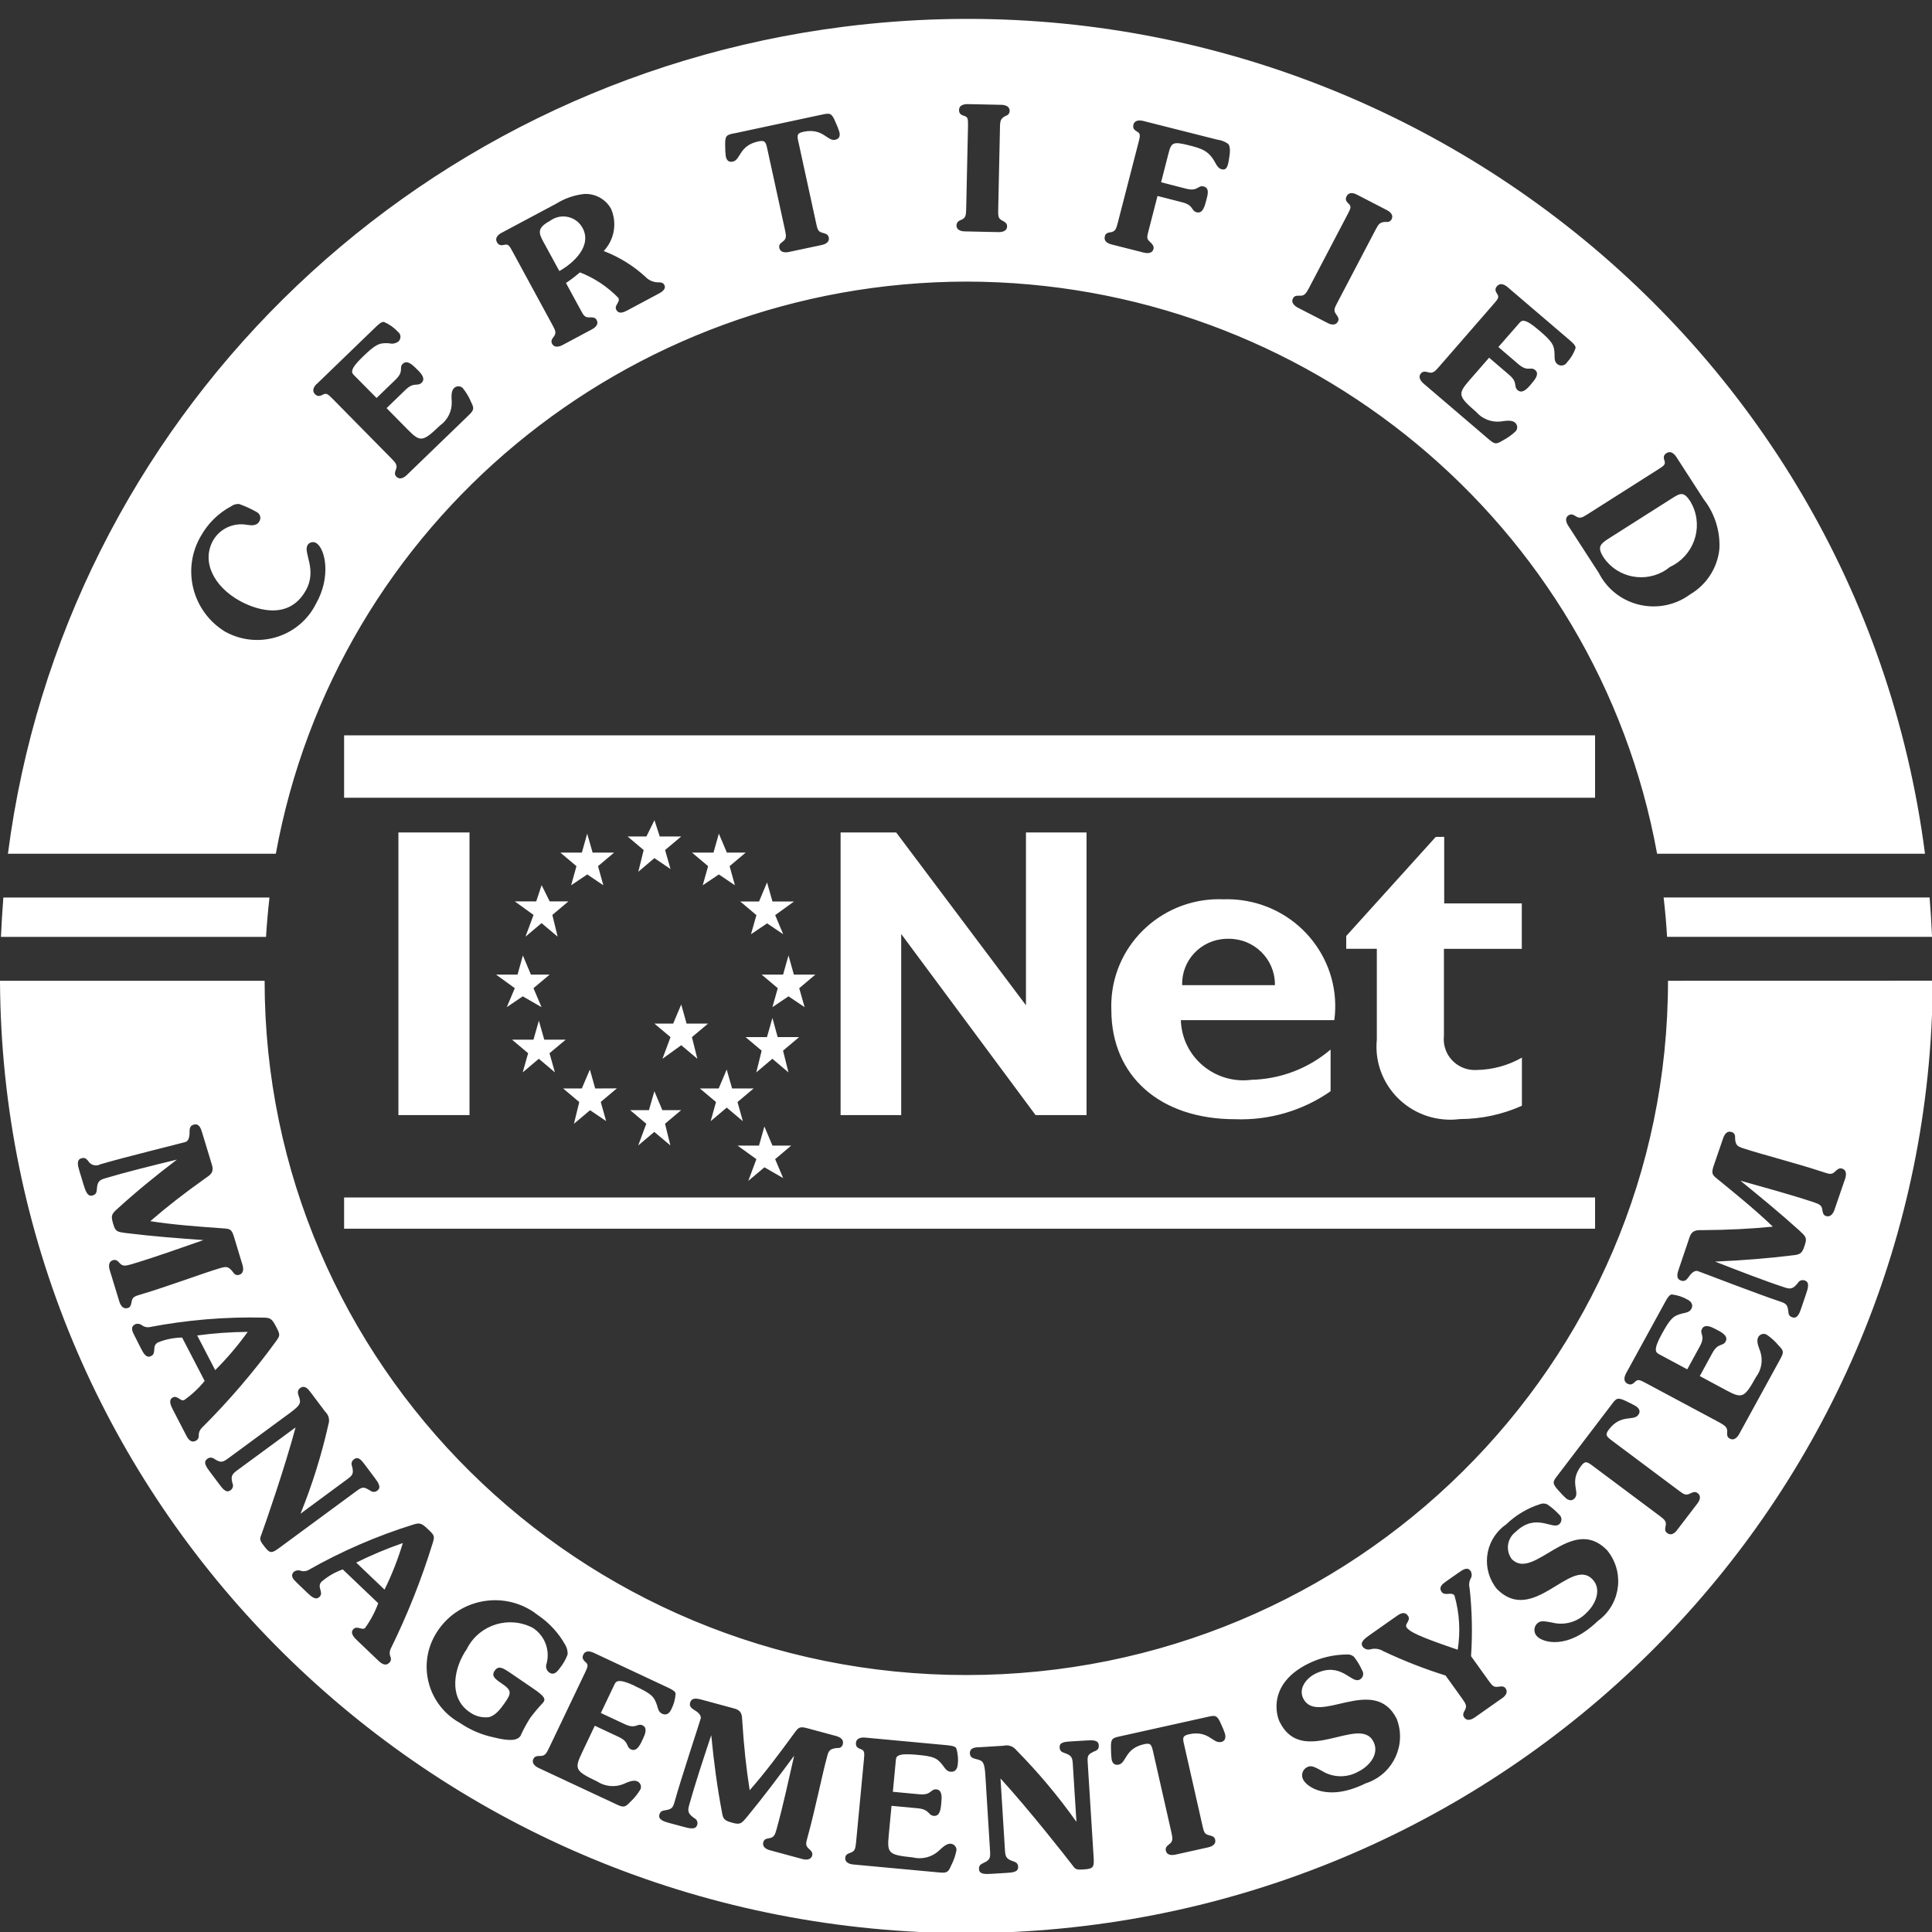<?xml version="1.0" encoding="UTF-8"?>
<svg xmlns="http://www.w3.org/2000/svg" width="56" height="56" viewBox="0 0 56 56" fill="none">
  <rect x="0" y="0" width="56" height="56" fill="#333333" stroke="none"/>
  <g clip-path="url(#clip0_267_2793)">
    <path d="M15.231 27.15L15.697 26.757L16.164 27.15L16.01 26.52L16.476 26.127H15.933L15.699 25.656L15.543 26.127H14.921L15.465 26.52L15.231 27.15ZM15.152 28.879L15.697 29.193L15.463 28.643L15.93 28.25H15.389L15.156 27.695L15.001 28.25H14.379L14.922 28.643L14.689 29.193L15.152 28.879ZM16.398 30.135H15.776L15.619 29.586L15.463 30.135H14.841L15.308 30.528L15.151 31.083L15.618 30.689L16.084 31.083L15.928 30.528L16.398 30.135ZM17.252 31.55L17.098 31.002L16.864 31.55H16.324L16.79 31.944L16.636 32.573L17.103 32.18L17.569 32.495L17.413 31.94L17.88 31.547L17.252 31.55ZM19.199 32.179L18.967 31.63L18.81 32.179H18.266L18.733 32.572L18.499 33.202L18.965 32.809L19.432 33.202L19.276 32.572L19.742 32.179H19.199ZM21.377 31.943L21.844 31.55H21.22L21.064 31.001L20.831 31.55H20.287L20.754 31.943L20.599 32.498L21.065 32.104L21.532 32.498L21.377 31.943ZM22.389 29.506L22.231 30.061H21.61L22.077 30.454L21.921 31.084L22.387 30.689L22.854 31.084L22.697 30.454L23.163 30.061H22.541L22.389 29.506ZM23.633 28.25H23.011L22.855 27.695L22.698 28.25H22.077L22.544 28.643L22.389 29.193L22.855 28.879L23.322 29.193L23.166 28.643L23.633 28.25ZM21.925 26.525L21.768 27.079L22.235 26.764L22.701 27.079L22.469 26.525L23.014 26.131H22.391L22.233 25.577L22.001 26.131H21.457L21.925 26.525ZM20.369 25.66L20.836 25.346L21.302 25.66L21.148 25.106L21.614 24.713H21.069L20.836 24.164L20.681 24.713H20.058L20.525 25.106L20.369 25.66ZM18.502 25.268L18.968 24.873L19.435 25.189L19.278 24.639L19.745 24.246H19.123L18.97 23.774L18.736 24.246H18.191L18.657 24.639L18.502 25.268ZM16.555 25.66L17.022 25.346L17.488 25.66L17.334 25.106L17.8 24.713H17.177L17.02 24.164L16.866 24.713H16.242L16.709 25.106L16.555 25.66ZM20.523 29.67H19.901L19.746 29.115L19.512 29.67H18.969L19.435 30.062L19.202 30.689L19.746 30.296L20.213 30.689L20.056 30.062L20.523 29.67ZM22.39 33.206L22.156 32.651L22 33.206H21.379L21.924 33.599L21.69 34.228L22.157 33.835L22.701 34.148L22.468 33.599L22.934 33.205L22.39 33.206Z" fill="white"></path>
    <path d="M0.027 27.156H7.711C7.734 26.773 7.768 26.392 7.811 26.015H0.097C0.068 26.393 0.045 26.774 0.027 27.156ZM55.931 26.014H48.221C48.265 26.392 48.299 26.771 48.321 27.155H56.001C55.985 26.774 55.961 26.393 55.931 26.015V26.014ZM11.548 24.13V32.321H13.609V24.13H11.548ZM30.016 32.321H31.494V24.13H29.738V29.138L25.977 24.13H24.365V32.321H26.122V27.072L30.016 32.321ZM35.48 26.067C33.755 25.989 32.292 27.309 32.214 29.017C32.21 29.102 32.209 29.189 32.213 29.274C32.213 31.19 33.623 32.441 35.8 32.441C36.788 32.479 37.761 32.194 38.568 31.63V30.421C37.929 30.969 37.117 31.279 36.271 31.299C35.278 31.425 34.37 30.731 34.242 29.749C34.234 29.689 34.229 29.629 34.228 29.569H38.676C38.901 27.87 37.691 26.313 35.974 26.091C35.81 26.07 35.646 26.061 35.481 26.066L35.48 26.067ZM34.266 28.556C34.242 27.836 34.812 27.235 35.539 27.212C35.563 27.211 35.586 27.211 35.61 27.211C36.346 27.205 36.947 27.791 36.954 28.519C36.954 28.531 36.954 28.543 36.954 28.556H34.266ZM41.615 24.259L39.021 27.131V27.501H39.908V30.136C39.795 31.299 40.657 32.334 41.833 32.445C41.993 32.461 42.154 32.458 42.313 32.437C42.934 32.436 43.548 32.304 44.113 32.051V30.655C43.716 30.883 43.265 31.006 42.806 31.014C42.31 31.045 41.881 30.673 41.85 30.181C41.847 30.131 41.847 30.08 41.853 30.03V27.502H44.11V26.186H41.861V24.256L41.615 24.259ZM9.974 23.123H46.234V21.315H9.974V23.123ZM9.974 35.614H46.234V34.71H9.974V35.614Z" fill="white"></path>
    <path d="M48.405 16.433C49.082 16.119 49.374 15.319 49.057 14.649C49.038 14.609 49.016 14.57 48.994 14.531C48.798 14.23 48.7 14.293 48.433 14.464L46.688 15.572C46.388 15.762 46.275 15.84 46.485 16.163C46.889 16.755 47.702 16.91 48.3 16.511C48.336 16.486 48.372 16.46 48.405 16.433ZM16.213 7.857C16.63 7.623 17.168 7.125 16.885 6.605C16.719 6.299 16.335 6.185 16.026 6.349C15.995 6.366 15.965 6.384 15.938 6.405C15.564 6.604 15.613 6.757 15.746 7.001L16.213 7.857ZM28.013 8.162C37.86 8.177 46.286 15.158 48.032 24.746H55.797C53.832 9.563 39.801 -1.169 24.456 0.775C11.807 2.378 1.849 12.231 0.23 24.746H7.995C9.741 15.159 18.165 8.179 28.011 8.162H28.013ZM46.009 14.91L48.058 13.609C48.226 13.503 48.285 13.465 48.245 13.351C48.205 13.236 48.231 13.18 48.309 13.131C48.425 13.058 48.529 13.153 48.59 13.246L49.383 14.473C49.702 14.882 49.863 15.39 49.838 15.905C49.785 16.455 49.469 16.947 48.989 17.229C48.203 17.808 47.092 17.648 46.506 16.87C46.444 16.788 46.389 16.7 46.343 16.608L45.455 15.237C45.395 15.144 45.35 15.009 45.466 14.936C45.544 14.887 45.599 14.918 45.668 14.959C45.785 15.041 45.858 15.006 46.009 14.91ZM41.186 10.824C41.246 10.756 41.309 10.769 41.386 10.788C41.522 10.832 41.584 10.778 41.7 10.644L43.287 8.82C43.417 8.671 43.464 8.617 43.396 8.518C43.328 8.42 43.334 8.359 43.396 8.29C43.489 8.187 43.612 8.25 43.698 8.322L45.498 9.86C45.613 9.959 45.672 10.023 45.669 10.088C45.616 10.243 45.531 10.386 45.418 10.506C45.365 10.594 45.249 10.621 45.161 10.568C45.153 10.563 45.145 10.557 45.138 10.551C45.053 10.479 45.06 10.386 45.06 10.285C45.054 10 45.001 9.907 44.594 9.561C44.187 9.214 44.107 9.283 44.041 9.361L43.431 10.059L44.013 10.557C44.286 10.791 44.366 10.614 44.498 10.726C44.63 10.837 44.486 11.008 44.405 11.104C44.324 11.2 44.145 11.442 43.991 11.31C43.86 11.197 44.008 11.09 43.745 10.866L43.163 10.368L42.587 11.028C42.245 11.422 42.268 11.49 42.788 11.94C42.965 12.144 43.232 12.248 43.501 12.217C43.623 12.2 43.812 12.163 43.912 12.248C43.986 12.309 43.999 12.418 43.94 12.493C43.826 12.604 43.695 12.697 43.553 12.77C43.366 12.888 43.319 12.876 43.146 12.727L41.26 11.115C41.176 11.041 41.097 10.925 41.186 10.824ZM37.476 8.651C37.518 8.571 37.581 8.569 37.663 8.571C37.807 8.581 37.85 8.515 37.936 8.359L39.056 6.222C39.149 6.047 39.18 5.985 39.09 5.904C39.001 5.823 38.992 5.762 39.035 5.683C39.099 5.561 39.237 5.59 39.337 5.645L40.195 6.088C40.295 6.138 40.4 6.233 40.337 6.354C40.309 6.412 40.245 6.444 40.181 6.432C40.002 6.432 39.961 6.49 39.878 6.646L38.758 8.783C38.685 8.922 38.648 8.994 38.717 9.092C38.786 9.19 38.822 9.242 38.779 9.323C38.715 9.442 38.577 9.415 38.477 9.36L37.619 8.918C37.518 8.864 37.413 8.769 37.477 8.65L37.476 8.651ZM32.181 6.735C32.323 6.714 32.353 6.643 32.397 6.467L33 4.131C33.048 3.941 33.066 3.873 32.959 3.814C32.853 3.756 32.832 3.698 32.854 3.611C32.888 3.479 33.031 3.479 33.138 3.506L35.28 4.047C35.394 4.061 35.503 4.102 35.596 4.168C35.694 4.277 35.633 4.531 35.614 4.667C35.591 4.771 35.573 4.944 35.415 4.908C35.316 4.883 35.274 4.8 35.228 4.723C35.041 4.37 34.836 4.306 34.466 4.213C33.993 4.093 33.95 4.129 33.867 4.457L33.655 5.283L34.374 5.468C34.726 5.56 34.717 5.362 34.885 5.404C35.053 5.445 35.016 5.609 34.971 5.784C34.917 5.99 34.86 6.194 34.691 6.154C34.521 6.114 34.606 5.95 34.272 5.865L33.551 5.68L33.289 6.697C33.249 6.853 33.232 6.916 33.309 6.988C33.386 7.059 33.457 7.129 33.435 7.217C33.401 7.349 33.258 7.349 33.154 7.322L32.221 7.086C32.112 7.058 31.988 6.993 32.023 6.858C32.04 6.764 32.102 6.749 32.179 6.732V6.735H32.181ZM27.854 6.376C27.988 6.323 28.001 6.244 28.005 6.067L28.058 3.658C28.058 3.462 28.064 3.391 27.948 3.359C27.832 3.326 27.797 3.275 27.799 3.184C27.799 3.048 27.939 3.016 28.052 3.018L29.019 3.038C29.13 3.038 29.269 3.079 29.265 3.215C29.267 3.279 29.223 3.337 29.16 3.354C29 3.432 28.989 3.502 28.985 3.678L28.933 6.088C28.933 6.244 28.927 6.325 29.032 6.382C29.138 6.44 29.193 6.474 29.191 6.562C29.191 6.699 29.049 6.731 28.937 6.728L27.97 6.707C27.857 6.707 27.72 6.667 27.724 6.531C27.731 6.437 27.783 6.408 27.854 6.374V6.376ZM21.282 3.866L23.831 3.321C24.055 3.274 24.105 3.263 24.225 3.557C24.267 3.646 24.302 3.737 24.331 3.829C24.355 3.943 24.331 4.025 24.207 4.052C23.978 4.1 23.854 3.699 23.287 3.82C23.092 3.861 23.099 3.927 23.146 4.128L23.658 6.479C23.691 6.632 23.708 6.711 23.825 6.743C23.942 6.775 24.002 6.793 24.022 6.882C24.051 7.014 23.929 7.078 23.815 7.102L22.869 7.303C22.76 7.326 22.617 7.32 22.589 7.187C22.57 7.095 22.617 7.057 22.682 7.008C22.799 6.927 22.792 6.845 22.755 6.673L22.242 4.322C22.197 4.119 22.18 4.057 21.984 4.098C21.417 4.219 21.471 4.636 21.242 4.684C21.122 4.711 21.061 4.646 21.037 4.532C21.025 4.436 21.02 4.339 21.02 4.242C21.009 3.922 21.058 3.911 21.282 3.863L21.282 3.866ZM14.539 6.748L16.131 5.899C16.375 5.747 16.652 5.652 16.939 5.622C17.258 5.608 17.557 5.775 17.711 6.051C17.892 6.465 17.81 6.946 17.499 7.276C17.948 7.448 18.36 7.703 18.713 8.028C18.806 8.126 18.938 8.183 19.075 8.184C19.153 8.184 19.212 8.184 19.256 8.259C19.32 8.379 19.178 8.466 19.092 8.512L18.213 8.981C18.105 9.039 17.946 9.129 17.864 8.981C17.791 8.849 17.991 8.759 17.923 8.634C17.61 8.311 17.23 8.059 16.81 7.895C16.681 8.005 16.546 8.108 16.405 8.203L16.834 8.992C16.909 9.13 16.947 9.201 17.068 9.199C17.189 9.197 17.255 9.199 17.296 9.278C17.361 9.398 17.257 9.494 17.158 9.546L16.306 10.001C16.207 10.053 16.07 10.086 16.004 9.967C15.961 9.887 15.996 9.834 16.042 9.77C16.135 9.659 16.103 9.585 16.017 9.427L14.863 7.303C14.77 7.129 14.735 7.067 14.619 7.096C14.502 7.125 14.445 7.096 14.402 7.017C14.337 6.895 14.441 6.799 14.54 6.747V6.748H14.539ZM9.185 11.127L10.887 9.482C10.996 9.377 11.065 9.323 11.13 9.332C11.282 9.397 11.419 9.493 11.53 9.614C11.614 9.674 11.633 9.789 11.572 9.872C11.566 9.881 11.559 9.889 11.552 9.896C11.474 9.956 11.372 9.976 11.277 9.95C10.99 9.932 10.891 9.977 10.508 10.347C10.126 10.716 10.189 10.803 10.261 10.875L10.915 11.536L11.466 11.004C11.725 10.754 11.552 10.659 11.677 10.543C11.801 10.425 11.957 10.578 12.05 10.668C12.143 10.759 12.368 10.954 12.221 11.094C12.097 11.213 12.002 11.06 11.755 11.298L11.205 11.83L11.82 12.454C12.186 12.824 12.255 12.809 12.754 12.333C12.974 12.177 13.102 11.921 13.094 11.652C13.088 11.531 13.066 11.342 13.159 11.25C13.227 11.182 13.336 11.179 13.408 11.243C13.509 11.366 13.592 11.502 13.652 11.649C13.754 11.846 13.738 11.889 13.574 12.047L11.791 13.769C11.711 13.847 11.588 13.916 11.491 13.819C11.427 13.755 11.446 13.694 11.472 13.62C11.527 13.488 11.477 13.424 11.353 13.297L9.652 11.571C9.513 11.431 9.465 11.38 9.358 11.439C9.251 11.498 9.192 11.487 9.128 11.422C9.029 11.322 9.103 11.202 9.183 11.124L9.185 11.127ZM6.536 18.316C5.57 17.732 5.255 16.489 5.83 15.524C6.034 15.163 6.338 14.867 6.706 14.671C6.772 14.624 6.854 14.601 6.935 14.61C7.112 14.673 7.282 14.752 7.445 14.844C7.539 14.895 7.574 15.012 7.522 15.104C7.519 15.11 7.515 15.115 7.512 15.121C7.444 15.239 7.3 15.235 7.163 15.213C6.775 15.141 6.383 15.317 6.183 15.654C5.824 16.281 6.207 17.001 6.937 17.409C7.311 17.62 8.33 18.046 8.857 17.127C9.209 16.513 8.783 16.03 8.914 15.802C8.963 15.719 9.071 15.689 9.157 15.735C9.432 15.89 9.605 16.723 9.157 17.503C8.691 18.434 7.552 18.815 6.612 18.354C6.586 18.342 6.561 18.329 6.536 18.316ZM10.324 45.292L11.146 46.076C11.359 45.642 11.537 45.19 11.676 44.726C11.216 44.886 10.765 45.074 10.329 45.291L10.324 45.292ZM6.238 39.714C6.582 39.37 6.897 39 7.18 38.605C6.69 38.609 6.202 38.643 5.716 38.709L6.238 39.714ZM48.348 28.428C48.348 39.542 39.242 48.552 28.009 48.552C16.776 48.552 7.67 39.542 7.67 28.428H0C0.065 43.175 11.785 55.29 26.671 56H29.355C44.241 55.288 55.958 43.172 56.022 28.426L48.348 28.428ZM3.699 37.915C3.567 37.954 3.493 37.834 3.46 37.73L3.18 36.813C3.148 36.707 3.142 36.567 3.273 36.527C3.361 36.501 3.406 36.545 3.46 36.602C3.553 36.712 3.633 36.694 3.804 36.647C4.55 36.424 5.219 36.178 5.898 35.944C5.131 35.889 4.423 35.836 3.657 35.741C3.402 35.707 3.347 35.703 3.283 35.484C3.22 35.266 3.215 35.207 3.377 35.061C3.927 34.56 4.479 34.106 5.128 33.612C4.382 33.792 3.643 33.976 3.033 34.158C2.862 34.208 2.818 34.274 2.807 34.483C2.798 34.575 2.776 34.624 2.683 34.652C2.537 34.695 2.48 34.523 2.424 34.344L2.297 33.924C2.258 33.794 2.21 33.618 2.355 33.575C2.449 33.547 2.493 33.575 2.554 33.648C2.624 33.772 2.782 33.817 2.909 33.748C3.567 33.551 5.25 33.14 5.377 33.101C5.46 33.076 5.494 32.961 5.494 32.834C5.494 32.733 5.494 32.635 5.609 32.6C5.77 32.552 5.82 32.701 5.858 32.826L6.144 33.767C6.215 33.999 6.071 34.068 5.944 34.159C5.345 34.585 4.85 34.969 4.357 35.396C5.016 35.5 5.723 35.552 6.468 35.605C6.655 35.618 6.712 35.622 6.779 35.839L7.029 36.665C7.061 36.771 7.066 36.911 6.936 36.95C6.874 36.973 6.804 36.95 6.769 36.893C6.623 36.694 6.553 36.708 6.382 36.757C5.869 36.909 4.916 37.272 4.072 37.523C3.921 37.568 3.843 37.592 3.82 37.708C3.796 37.825 3.786 37.893 3.699 37.915ZM5.761 41.61C5.767 41.674 5.731 41.735 5.673 41.763C5.542 41.83 5.456 41.72 5.401 41.612L5.008 40.853C4.955 40.749 4.871 40.576 5.008 40.506C5.145 40.435 5.235 40.634 5.34 40.581C5.562 40.424 5.761 40.238 5.932 40.027L5.279 38.77C5.04 38.773 4.804 38.82 4.583 38.909C4.385 39.01 4.55 39.22 4.382 39.305C4.242 39.377 4.16 39.231 4.087 39.087L3.9 38.718C3.83 38.584 3.772 38.46 3.921 38.383C3.983 38.359 4.054 38.369 4.108 38.408C4.168 38.457 4.246 38.479 4.323 38.469C5.42 38.258 6.537 38.165 7.654 38.192C7.857 38.196 7.896 38.25 8.013 38.474C8.129 38.698 8.115 38.716 7.996 38.884C7.344 39.778 6.622 40.62 5.836 41.401C5.785 41.459 5.758 41.534 5.761 41.61ZM7.646 44.803C7.576 44.711 7.518 44.633 7.553 44.546C7.7 44.142 8.242 42.582 8.568 41.374L6.854 42.634C6.703 42.746 6.693 42.819 6.739 42.995C6.773 43.067 6.747 43.153 6.68 43.196C6.557 43.288 6.453 43.155 6.348 43.011L6.083 42.658C5.98 42.522 5.881 42.381 6.004 42.289C6.064 42.237 6.154 42.237 6.215 42.289C6.378 42.389 6.438 42.401 6.598 42.283L8.409 40.951C8.711 40.728 8.727 40.666 8.669 40.495C8.636 40.403 8.6 40.31 8.697 40.236C8.833 40.137 8.93 40.259 9.009 40.364L9.426 40.919C9.528 41.013 9.564 41.157 9.519 41.288C9.321 42.171 9.051 43.036 8.711 43.875L10.088 42.859C10.24 42.747 10.249 42.683 10.204 42.497C10.17 42.425 10.196 42.34 10.263 42.297C10.386 42.205 10.478 42.321 10.596 42.482L10.86 42.834C10.963 42.972 11.062 43.111 10.939 43.204C10.879 43.256 10.789 43.256 10.729 43.204C10.548 43.098 10.514 43.086 10.346 43.209L8.127 44.843C7.874 45.032 7.829 45.047 7.647 44.804L7.646 44.803ZM11.281 48.197C11.178 48.302 11.062 48.225 10.973 48.141L10.354 47.55C10.269 47.469 10.134 47.333 10.244 47.221C10.354 47.109 10.501 47.269 10.582 47.187C10.742 46.966 10.87 46.725 10.963 46.47L9.935 45.49C9.711 45.569 9.503 45.689 9.323 45.843C9.168 46.002 9.394 46.148 9.264 46.283C9.153 46.395 9.03 46.283 8.911 46.171L8.611 45.883C8.501 45.778 8.405 45.68 8.517 45.56C8.57 45.518 8.64 45.505 8.705 45.526C8.777 45.552 8.858 45.549 8.928 45.515C9.897 44.964 10.924 44.518 11.99 44.187C12.183 44.126 12.237 44.165 12.421 44.34C12.606 44.514 12.598 44.535 12.54 44.733C12.215 45.787 11.806 46.813 11.318 47.804C11.288 47.875 11.288 47.955 11.318 48.025C11.345 48.085 11.331 48.154 11.283 48.198L11.281 48.197ZM15.082 50.321C14.989 50.458 14.751 50.469 14.309 50.358C13.959 50.284 13.627 50.142 13.333 49.941C12.424 49.438 12.098 48.302 12.606 47.402C12.636 47.347 12.67 47.294 12.707 47.242C13.326 46.345 14.562 46.113 15.47 46.726C15.511 46.754 15.551 46.783 15.591 46.815C15.919 47.037 16.191 47.332 16.384 47.677C16.433 47.76 16.458 47.857 16.453 47.954C16.401 48.094 16.327 48.226 16.234 48.343C16.093 48.547 16.002 48.534 15.915 48.475C15.838 48.416 15.808 48.315 15.842 48.224C15.95 47.831 15.792 47.413 15.448 47.187C14.766 46.826 13.917 47.08 13.553 47.755C13.545 47.77 13.537 47.784 13.531 47.798C13.157 48.331 12.986 49.201 13.611 49.626C13.769 49.742 13.966 49.795 14.162 49.774C14.363 49.733 14.514 49.524 14.629 49.362C14.816 49.091 14.848 49.002 14.557 48.807C14.348 48.665 14.233 48.581 14.338 48.427C14.444 48.272 14.572 48.341 14.764 48.471L15.441 48.933C15.807 49.18 15.814 49.251 15.746 49.347C15.61 49.49 15.483 49.64 15.366 49.798C15.259 49.966 15.164 50.142 15.083 50.325L15.082 50.321ZM18.399 48.865C17.925 48.644 17.857 48.729 17.813 48.82L17.416 49.652L18.111 49.977C18.438 50.13 18.468 49.937 18.625 50.01C18.782 50.084 18.69 50.288 18.636 50.4C18.581 50.513 18.476 50.794 18.291 50.708C18.135 50.634 18.248 50.492 17.934 50.346L17.24 50.021L16.866 50.81C16.642 51.279 16.679 51.337 17.306 51.635C17.532 51.784 17.818 51.813 18.069 51.712C18.182 51.665 18.349 51.578 18.473 51.633C18.561 51.673 18.602 51.773 18.566 51.861C18.485 51.998 18.385 52.123 18.267 52.231C18.116 52.394 18.069 52.395 17.863 52.298L15.611 51.245C15.511 51.197 15.401 51.107 15.46 50.984C15.499 50.903 15.563 50.899 15.647 50.897C15.791 50.903 15.834 50.834 15.91 50.674L16.951 48.496C17.036 48.317 17.066 48.255 16.973 48.177C16.881 48.099 16.871 48.039 16.909 47.957C16.968 47.833 17.107 47.86 17.209 47.907L19.356 48.913C19.494 48.978 19.568 49.023 19.583 49.086C19.574 49.25 19.53 49.409 19.453 49.555C19.403 49.661 19.314 49.73 19.194 49.674C19.092 49.627 19.074 49.535 19.047 49.438C18.961 49.171 18.884 49.096 18.4 48.869L18.399 48.865ZM24.297 50.664C24.049 50.681 24.016 50.746 23.974 50.917C23.832 51.428 23.637 52.42 23.405 53.261C23.363 53.412 23.341 53.489 23.43 53.572C23.518 53.654 23.564 53.698 23.54 53.785C23.503 53.916 23.361 53.914 23.253 53.884L22.319 53.631C22.21 53.603 22.087 53.531 22.124 53.401C22.148 53.309 22.21 53.298 22.288 53.283C22.431 53.264 22.462 53.191 22.51 53.019C22.715 52.275 22.86 51.583 23.019 50.889C22.565 51.502 22.144 52.067 21.658 52.657C21.494 52.853 21.46 52.896 21.238 52.836C21.017 52.776 20.958 52.744 20.927 52.532C20.789 51.805 20.694 51.099 20.616 50.294C20.376 51.013 20.139 51.733 19.971 52.34C19.923 52.51 19.957 52.582 20.129 52.703C20.2 52.739 20.234 52.822 20.208 52.896C20.167 53.042 19.989 53 19.807 52.95L19.38 52.835C19.247 52.798 19.071 52.742 19.112 52.6C19.138 52.508 19.186 52.484 19.279 52.472C19.472 52.442 19.505 52.398 19.553 52.228C19.734 51.572 20.275 49.941 20.31 49.814C20.332 49.732 20.252 49.641 20.142 49.576C20.057 49.521 19.971 49.471 20.003 49.355C20.048 49.195 20.201 49.231 20.329 49.263L21.287 49.523C21.522 49.587 21.505 49.744 21.516 49.899C21.563 50.627 21.629 51.247 21.73 51.891C22.169 51.393 22.59 50.828 23.029 50.228C23.138 50.079 23.173 50.032 23.394 50.092L24.235 50.319C24.343 50.349 24.467 50.418 24.43 50.55C24.421 50.617 24.364 50.667 24.297 50.668V50.664ZM27.759 51.157C27.748 51.272 27.687 51.367 27.556 51.355C27.445 51.345 27.396 51.263 27.337 51.183C27.165 50.953 27.067 50.905 26.534 50.86C26.001 50.813 25.974 50.914 25.967 51.015L25.88 51.936L26.646 52.008C27.006 52.041 26.968 51.85 27.141 51.866C27.315 51.882 27.298 52.103 27.286 52.228C27.273 52.354 27.272 52.652 27.068 52.634C26.896 52.618 26.952 52.449 26.607 52.414L25.841 52.343L25.759 53.211C25.71 53.728 25.767 53.765 26.457 53.838C26.722 53.903 27.002 53.834 27.204 53.653C27.297 53.571 27.425 53.43 27.557 53.442C27.653 53.449 27.727 53.531 27.724 53.627C27.695 53.783 27.642 53.933 27.569 54.074C27.483 54.278 27.441 54.294 27.212 54.273L24.732 54.043C24.622 54.032 24.487 53.985 24.5 53.849C24.509 53.757 24.568 53.734 24.641 53.706C24.779 53.663 24.796 53.584 24.813 53.408L25.041 51.006C25.059 50.81 25.066 50.74 24.948 50.699C24.829 50.657 24.803 50.606 24.811 50.513C24.824 50.378 24.965 50.355 25.076 50.365L27.444 50.585C27.596 50.6 27.681 50.618 27.717 50.671C27.766 50.829 27.781 50.996 27.759 51.161V51.157ZM31.732 50.757C31.545 50.849 31.514 50.871 31.527 51.078L31.698 53.81C31.717 54.122 31.705 54.169 31.4 54.187C31.282 54.194 31.186 54.2 31.13 54.122C30.869 53.78 29.844 52.477 29 51.549L29.131 53.658C29.142 53.843 29.196 53.892 29.374 53.952C29.462 53.982 29.505 54.015 29.511 54.111C29.519 54.262 29.353 54.277 29.175 54.287L28.733 54.314C28.56 54.324 28.386 54.331 28.377 54.179C28.371 54.087 28.409 54.045 28.494 54.005C28.668 53.924 28.71 53.881 28.699 53.685L28.561 51.456C28.538 51.086 28.493 51.035 28.317 50.994C28.219 50.969 28.121 50.95 28.113 50.829C28.103 50.663 28.259 50.644 28.393 50.644L29.09 50.601C29.225 50.567 29.369 50.616 29.455 50.725C30.093 51.371 30.677 52.068 31.201 52.807L31.094 51.104C31.083 50.919 31.034 50.875 30.851 50.81C30.763 50.781 30.721 50.747 30.714 50.651C30.704 50.501 30.852 50.487 31.05 50.475L31.492 50.448C31.665 50.437 31.838 50.432 31.848 50.583C31.856 50.684 31.818 50.721 31.734 50.762L31.732 50.757ZM35.385 50.492C35.157 50.543 35.03 50.143 34.462 50.269C34.27 50.312 34.275 50.378 34.325 50.58L34.856 52.926C34.891 53.079 34.908 53.158 35.024 53.189C35.14 53.219 35.203 53.237 35.223 53.325C35.253 53.458 35.13 53.523 35.017 53.547L34.073 53.757C33.964 53.781 33.822 53.777 33.793 53.644C33.772 53.552 33.821 53.513 33.886 53.459C34.002 53.377 33.994 53.295 33.956 53.123L33.424 50.777C33.378 50.576 33.358 50.512 33.164 50.556C32.598 50.681 32.656 51.097 32.428 51.148C32.308 51.174 32.246 51.111 32.221 50.998C32.209 50.901 32.203 50.804 32.203 50.707C32.189 50.389 32.238 50.378 32.462 50.329L35.006 49.764C35.229 49.714 35.279 49.703 35.403 49.995C35.445 50.083 35.481 50.174 35.511 50.266C35.534 50.386 35.505 50.47 35.387 50.496L35.385 50.492ZM39.589 51.689C38.468 52.244 37.873 51.782 37.776 51.587C37.705 51.461 37.749 51.301 37.875 51.228C37.999 51.167 38.049 51.177 38.399 51.377C38.706 51.53 39.071 51.521 39.37 51.352C39.685 51.198 39.992 50.845 39.811 50.484C39.413 49.689 37.757 51.243 37.094 49.915C36.984 49.698 36.755 48.792 37.934 48.215C38.284 48.044 38.67 47.956 39.06 47.956C39.129 47.953 39.197 47.979 39.248 48.026C39.341 48.147 39.421 48.279 39.483 48.418C39.539 48.504 39.515 48.618 39.429 48.673C39.421 48.678 39.414 48.682 39.407 48.686C39.16 48.807 38.876 48.147 38.127 48.513C37.867 48.642 37.629 48.937 37.775 49.231C38.182 50.045 39.824 48.509 40.483 49.819C40.77 50.554 40.402 51.38 39.66 51.665C39.636 51.673 39.613 51.682 39.589 51.689ZM43.534 49.227L42.745 49.782C42.652 49.846 42.521 49.897 42.441 49.782C42.388 49.708 42.416 49.652 42.454 49.581C42.529 49.46 42.491 49.388 42.388 49.244L41.901 48.566C41.285 48.373 40.682 48.137 40.098 47.861C39.989 47.793 39.856 47.772 39.732 47.803C39.648 47.83 39.557 47.803 39.502 47.736C39.409 47.604 39.546 47.501 39.721 47.378L40.485 46.841C40.594 46.765 40.715 46.699 40.811 46.834C40.908 46.97 40.701 47.072 40.771 47.172C40.864 47.299 41.114 47.432 42.252 47.818C42.337 47.294 42.305 46.759 42.159 46.248C42.07 46.125 41.879 46.276 41.786 46.14C41.692 46.005 41.811 45.913 41.905 45.846L42.267 45.592C42.417 45.487 42.536 45.407 42.63 45.541C42.662 45.598 42.667 45.666 42.643 45.727C42.586 45.819 42.569 45.932 42.598 46.037C42.669 46.691 42.683 47.349 42.639 48.005L43.149 48.716C43.242 48.844 43.289 48.909 43.408 48.893C43.528 48.877 43.595 48.869 43.644 48.944C43.72 49.055 43.629 49.163 43.537 49.227H43.534ZM46.317 46.982C45.42 47.848 44.714 47.594 44.561 47.439C44.454 47.341 44.447 47.177 44.544 47.069C44.642 46.977 44.692 46.968 45.088 47.051C45.428 47.103 45.772 46.982 46.003 46.73C46.255 46.487 46.437 46.057 46.151 45.769C45.525 45.135 44.435 47.118 43.389 46.058C42.936 45.502 43.023 44.687 43.585 44.239C43.608 44.221 43.632 44.202 43.656 44.186C43.936 43.916 44.275 43.714 44.647 43.596C44.713 43.572 44.785 43.575 44.848 43.605C44.973 43.689 45.088 43.788 45.19 43.898C45.27 43.963 45.282 44.079 45.217 44.158C45.212 44.164 45.207 44.17 45.201 44.175C45.005 44.366 44.529 43.826 43.931 44.403C43.682 44.593 43.633 44.944 43.821 45.193C44.461 45.84 45.543 43.88 46.575 44.926C47.082 45.533 46.995 46.431 46.381 46.933C46.361 46.95 46.34 46.966 46.318 46.982H46.317ZM49.198 43.582L48.614 44.346C48.547 44.438 48.436 44.522 48.325 44.438C48.253 44.385 48.261 44.321 48.276 44.243C48.311 44.105 48.253 44.048 48.11 43.942L46.17 42.492C46.003 42.367 45.947 42.333 45.828 42.492C45.478 42.954 45.794 43.231 45.652 43.416C45.58 43.508 45.49 43.503 45.396 43.433C45.324 43.368 45.256 43.298 45.193 43.224C44.974 42.991 45.006 42.947 45.144 42.77L46.715 40.708C46.853 40.523 46.884 40.488 47.17 40.63C47.26 40.671 47.346 40.717 47.43 40.767C47.523 40.837 47.557 40.919 47.483 41.015C47.342 41.2 46.983 40.977 46.634 41.435C46.514 41.592 46.564 41.635 46.727 41.76L48.665 43.209C48.792 43.301 48.852 43.352 48.965 43.301C49.078 43.25 49.133 43.223 49.206 43.278C49.322 43.362 49.267 43.492 49.199 43.58L49.198 43.582ZM51.599 39.398L50.412 41.565C50.357 41.663 50.261 41.766 50.14 41.7C50.06 41.657 50.059 41.594 50.062 41.515C50.076 41.374 50.008 41.33 49.853 41.238L47.713 40.093C47.538 40.001 47.476 39.966 47.392 40.053C47.309 40.14 47.248 40.145 47.167 40.104C47.046 40.039 47.081 39.903 47.133 39.805L48.267 37.736C48.339 37.603 48.39 37.533 48.454 37.52C48.619 37.538 48.778 37.59 48.92 37.673C49.023 37.728 49.088 37.821 49.026 37.936C48.972 38.033 48.879 38.047 48.779 38.068C48.499 38.136 48.42 38.208 48.164 38.674C47.908 39.139 47.996 39.202 48.086 39.251L48.906 39.691L49.272 39.021C49.444 38.706 49.252 38.666 49.334 38.516C49.416 38.365 49.614 38.465 49.728 38.526C49.842 38.586 50.116 38.706 50.019 38.883C49.937 39.034 49.799 38.914 49.635 39.216L49.269 39.886L50.043 40.302C50.504 40.549 50.565 40.513 50.899 39.913C51.062 39.698 51.107 39.418 51.019 39.164C50.977 39.049 50.9 38.876 50.962 38.76C51.006 38.675 51.109 38.64 51.197 38.679C51.33 38.767 51.45 38.874 51.551 38.997C51.709 39.153 51.709 39.198 51.599 39.397V39.398ZM53.174 35.064C53.139 35.169 53.061 35.288 52.931 35.249C52.845 35.221 52.838 35.157 52.822 35.079C52.811 34.938 52.736 34.903 52.568 34.846C51.829 34.602 51.138 34.42 50.447 34.223C51.041 34.707 51.587 35.154 52.155 35.667C52.342 35.842 52.385 35.876 52.312 36.092C52.24 36.307 52.205 36.36 51.988 36.383C51.246 36.475 50.53 36.532 49.713 36.568C50.425 36.845 51.138 37.123 51.742 37.321C51.91 37.377 51.985 37.348 52.115 37.184C52.155 37.115 52.24 37.087 52.315 37.117C52.459 37.165 52.408 37.339 52.346 37.517L52.205 37.933C52.161 38.061 52.099 38.232 51.954 38.184C51.861 38.153 51.841 38.103 51.835 38.012C51.814 37.819 51.772 37.784 51.603 37.727C50.949 37.511 49.336 36.885 49.211 36.843C49.128 36.816 49.033 36.891 48.961 36.995C48.901 37.076 48.846 37.158 48.73 37.12C48.57 37.067 48.617 36.918 48.658 36.793L48.973 35.861C49.051 35.632 49.209 35.658 49.364 35.656C50.102 35.65 50.731 35.619 51.386 35.555C50.908 35.093 50.359 34.646 49.784 34.177C49.64 34.061 49.597 34.024 49.666 33.808L49.947 32.99C49.982 32.885 50.06 32.767 50.189 32.811C50.253 32.828 50.296 32.887 50.292 32.951C50.292 33.197 50.36 33.228 50.528 33.284C51.035 33.453 52.022 33.701 52.862 33.978C53.012 34.028 53.089 34.053 53.176 33.971C53.264 33.889 53.311 33.846 53.398 33.874C53.529 33.917 53.518 34.059 53.483 34.163L53.174 35.064Z" fill="white"></path>
  </g>
  <defs>
    <clipPath id="clip0_267_2793">
      <rect width="56" height="56" fill="white"></rect>
    </clipPath>
  </defs>
</svg>

